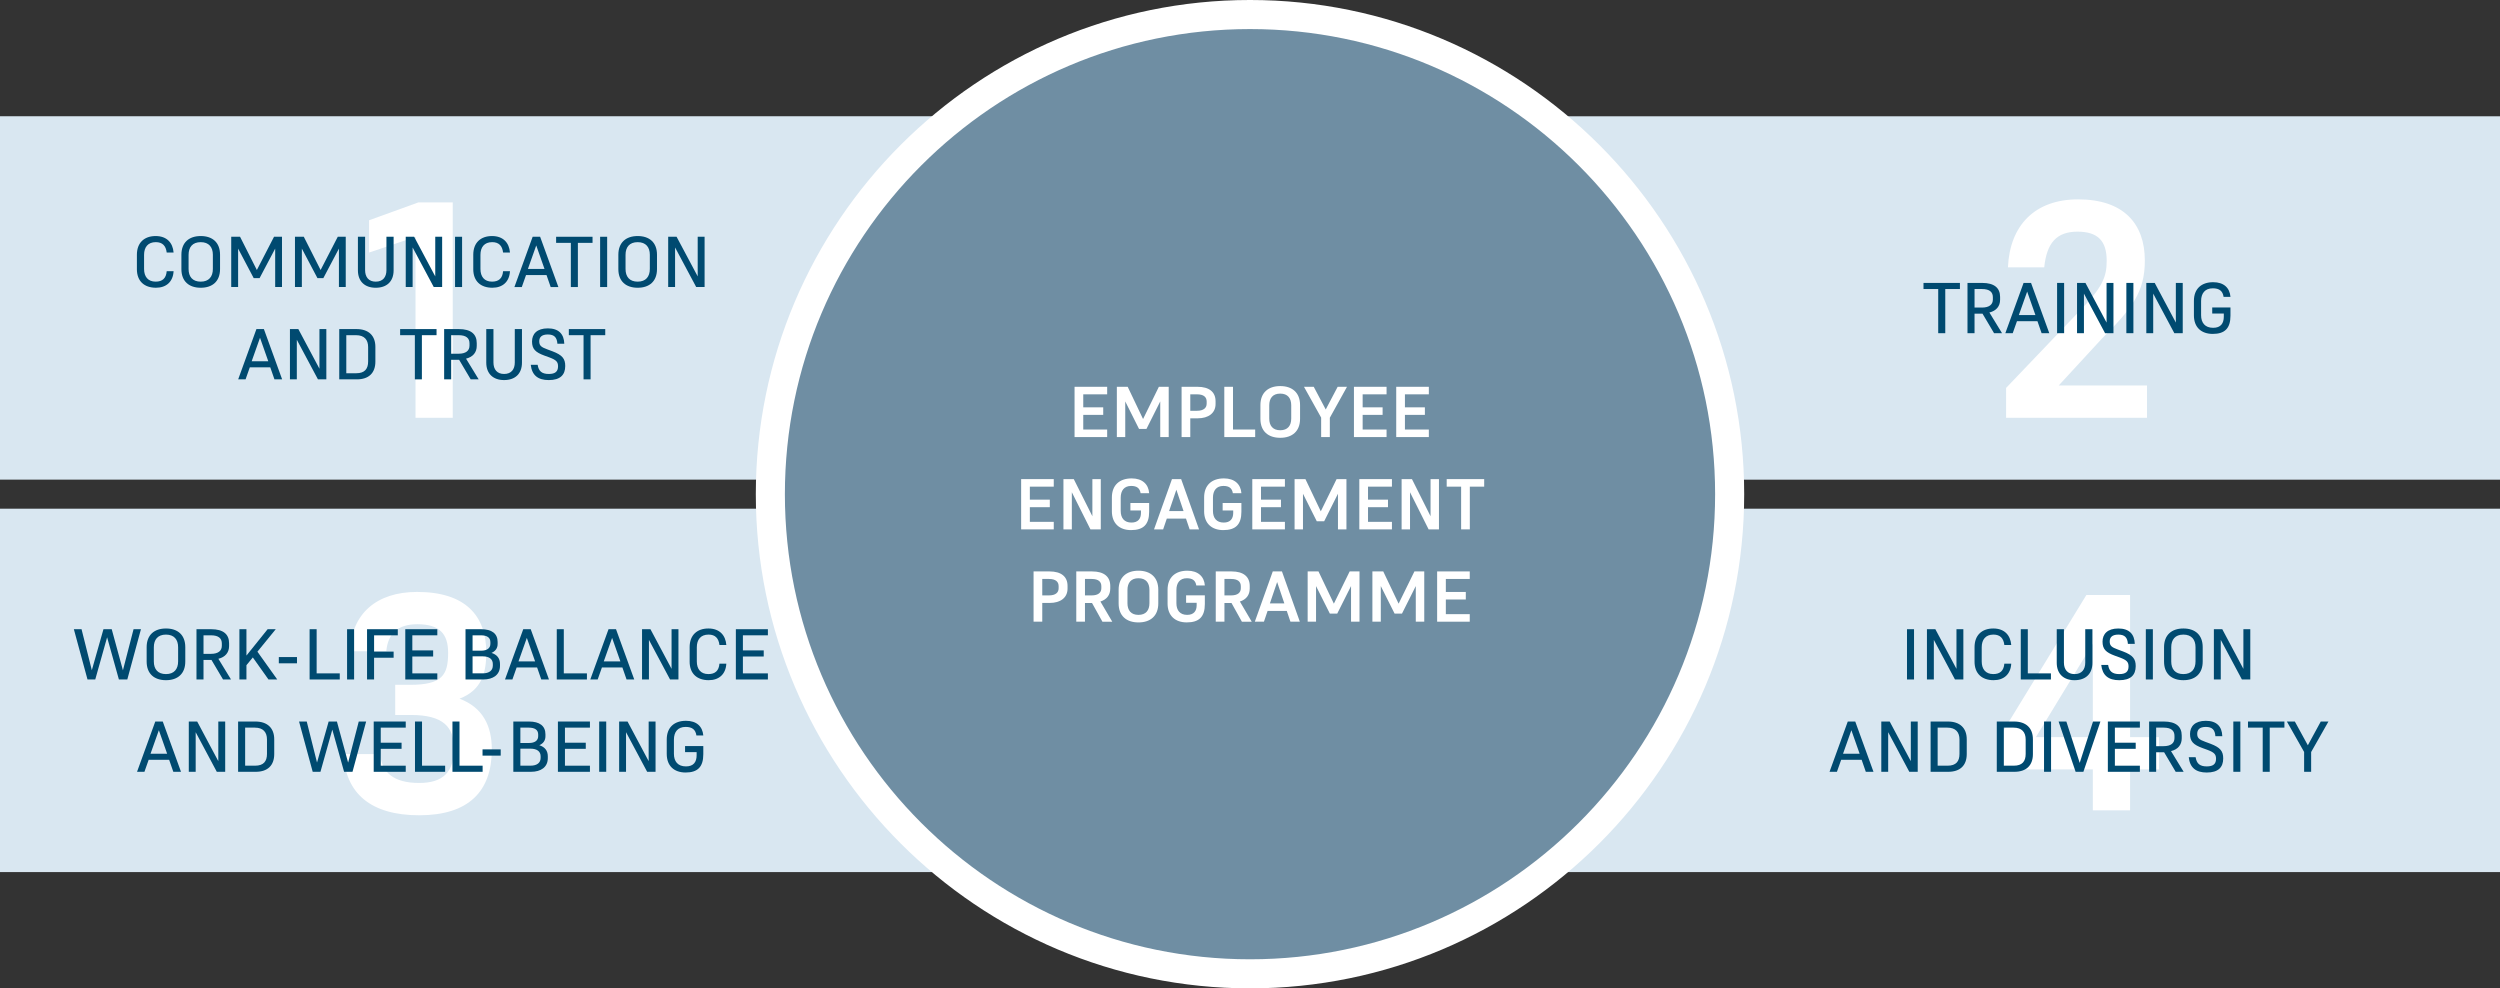 <?xml version="1.0" encoding="UTF-8"?><svg id="Capa_1" xmlns="http://www.w3.org/2000/svg" width="86mm" height="34mm" viewBox="0 0 243.78 96.378"><rect x="0" y="0" width="243.78" height="96.378" fill="#333333" stroke="none"/><rect y="11.335" width="121.89" height="35.434" fill="#d9e7f1" stroke-width="0"/><rect y="49.604" width="121.89" height="35.434" fill="#d9e7f1" stroke-width="0"/><rect x="121.89" y="11.339" width="121.89" height="35.434" fill="#d9e7f1" stroke-width="0"/><rect x="121.89" y="49.604" width="121.89" height="35.434" fill="#d9e7f1" stroke-width="0"/><path d="M44.148,19.739v20.999h-3.63v-17.64l-4.53,1.53v-3.149l4.8-1.74h3.36Z" fill="#fff" stroke-width="0"/><path d="M33.498,73.528h3.57c.15,1.801,1.32,2.82,3.81,2.82,2.31,0,3.39-1.05,3.39-3.359,0-2.101-1.05-3.271-4.2-3.271h-1.53v-2.939h1.44c3.15,0,3.72-.96,3.72-3.12,0-1.86-.84-2.79-3-2.79-1.92,0-2.88.93-3.03,2.64h-3.54c.15-3.63,2.55-5.789,6.54-5.789,4.74,0,6.75,2.34,6.75,5.909,0,1.95-.42,3.66-2.61,4.5,2.31.87,3.15,2.7,3.15,4.95,0,4.079-2.25,6.42-7.08,6.42-4.74,0-7.2-2.16-7.379-5.971Z" fill="#fff" stroke-width="0"/><path d="M195.618,37.828l7.019-7.35c2.431-2.489,2.79-3.479,2.79-5.069,0-1.95-.9-2.82-2.85-2.82-2.04,0-3,1.11-3.24,3.481h-3.539c.18-4.11,2.639-6.63,6.839-6.63,4.44,0,6.51,2.369,6.51,5.97,0,3.09-1.26,4.68-4.17,7.59l-4.229,4.59h8.609v3.149h-13.739v-2.91Z" fill="#fff" stroke-width="0"/><path d="M207.707,75.028v3.99h-3.629v-3.99h-9.27v-2.88l8.639-14.129h4.26v13.859h2.82v3.149h-2.82ZM204.078,71.878v-9.12l-5.551,9.12h5.551Z" fill="#fff" stroke-width="0"/><path d="M121.89,94.96c25.79,0,46.772-20.981,46.772-46.771S147.68,1.417,121.89,1.417s-46.772,20.981-46.772,46.772,20.982,46.771,46.772,46.771" fill="#6f8ea3" stroke-width="0"/><path d="M121.89,94.96c25.79,0,46.772-20.981,46.772-46.771S147.68,1.417,121.89,1.417s-46.772,20.981-46.772,46.772,20.982,46.771,46.772,46.771Z" fill="none" stroke="#fff" stroke-width="2.835"/><path d="M104.782,37.717h3.18v.735h-2.332v1.268h1.947v.735h-1.947v1.429h2.332v.735h-3.18v-4.902Z" fill="#fff" stroke-width="0"/><path d="M109.725,39.145v3.474h-.819v-4.902h1.058l1.498,3.144,1.541-3.144h.96v4.902h-.826v-3.474l-1.345,2.683h-.722l-1.345-2.683Z" fill="#fff" stroke-width="0"/><path d="M116.067,40.791v1.828h-.848v-4.902h1.548c1.156,0,1.765.511,1.765,1.414v.26c0,.882-.68,1.4-1.744,1.4h-.721ZM116.067,38.452v1.603h.651c.644,0,.946-.273.946-.7v-.196c0-.427-.273-.707-.946-.707h-.651Z" fill="#fff" stroke-width="0"/><path d="M119.384,37.717h.848v4.167h2.164v.735h-3.012v-4.902Z" fill="#fff" stroke-width="0"/><path d="M122.905,40.84v-1.337c0-1.205.756-1.856,1.933-1.856s1.933.651,1.933,1.849v1.345c0,1.205-.756,1.85-1.933,1.85s-1.933-.644-1.933-1.85ZM123.767,39.53v1.289c0,.686.343,1.135,1.071,1.135s1.072-.448,1.072-1.142v-1.289c0-.693-.343-1.142-1.072-1.142s-1.071.448-1.071,1.148Z" fill="#fff" stroke-width="0"/><path d="M128.828,42.619v-1.898l-1.674-3.004h.952l1.169,2.213,1.163-2.213h.911l-1.674,3.019v1.884h-.848Z" fill="#fff" stroke-width="0"/><path d="M132.026,37.717h3.18v.735h-2.332v1.268h1.946v.735h-1.946v1.429h2.332v.735h-3.18v-4.902Z" fill="#fff" stroke-width="0"/><path d="M136.149,37.717h3.18v.735h-2.332v1.268h1.946v.735h-1.946v1.429h2.332v.735h-3.18v-4.902Z" fill="#fff" stroke-width="0"/><path d="M99.574,46.719h3.18v.735h-2.332v1.268h1.947v.735h-1.947v1.429h2.332v.735h-3.18v-4.902Z" fill="#fff" stroke-width="0"/><path d="M104.517,48v3.621h-.819v-4.902h1.008l1.814,3.621v-3.621h.82v4.902h-1.009l-1.814-3.621Z" fill="#fff" stroke-width="0"/><path d="M108.422,49.841v-1.336c0-1.205.756-1.856,1.933-1.856,1.037,0,1.639.567,1.702,1.442h-.834c-.077-.476-.35-.707-.925-.707-.672,0-1.015.448-1.015,1.148v1.289c0,.686.343,1.135,1.05,1.135.644,0,.925-.379.925-.939v-.238h-1.03v-.729h1.828v.848c0,1.246-.56,1.793-1.765,1.793-1.121,0-1.87-.644-1.87-1.85Z" fill="#fff" stroke-width="0"/><path d="M115.647,50.57h-1.87l-.357,1.051h-.889l1.75-4.902h.896l1.744,4.902h-.917l-.357-1.051ZM114.709,47.755l-.707,2.08h1.408l-.701-2.08Z" fill="#fff" stroke-width="0"/><path d="M117.417,49.841v-1.336c0-1.205.756-1.856,1.933-1.856,1.037,0,1.639.567,1.702,1.442h-.834c-.077-.476-.35-.707-.925-.707-.672,0-1.015.448-1.015,1.148v1.289c0,.686.343,1.135,1.05,1.135.644,0,.925-.379.925-.939v-.238h-1.03v-.729h1.828v.848c0,1.246-.56,1.793-1.765,1.793-1.121,0-1.87-.644-1.87-1.85Z" fill="#fff" stroke-width="0"/><path d="M122.114,46.719h3.18v.735h-2.332v1.268h1.947v.735h-1.947v1.429h2.332v.735h-3.18v-4.902Z" fill="#fff" stroke-width="0"/><path d="M127.056,48.147v3.473h-.819v-4.902h1.058l1.498,3.144,1.541-3.144h.96v4.902h-.826v-3.473l-1.345,2.682h-.722l-1.345-2.682Z" fill="#fff" stroke-width="0"/><path d="M132.55,46.719h3.18v.735h-2.332v1.268h1.947v.735h-1.947v1.429h2.332v.735h-3.18v-4.902Z" fill="#fff" stroke-width="0"/><path d="M137.494,48v3.621h-.82v-4.902h1.009l1.813,3.621v-3.621h.82v4.902h-1.009l-1.813-3.621Z" fill="#fff" stroke-width="0"/><path d="M143.325,47.454v4.167h-.848v-4.167h-1.407v-.735h3.656v.735h-1.401Z" fill="#fff" stroke-width="0"/><path d="M101.633,58.794v1.828h-.848v-4.902h1.548c1.156,0,1.765.511,1.765,1.414v.26c0,.882-.68,1.4-1.744,1.4h-.721ZM101.633,56.456v1.603h.651c.644,0,.945-.273.945-.7v-.196c0-.427-.273-.707-.945-.707h-.651Z" fill="#fff" stroke-width="0"/><path d="M105.798,60.623h-.848v-4.902h1.548c1.156,0,1.765.511,1.765,1.414v.26c0,.623-.343,1.065-.96,1.261l1.156,1.968h-.96l-1.016-1.828h-.686v1.828ZM105.798,56.456v1.603h.651c.644,0,.945-.273.945-.7v-.196c0-.427-.273-.707-.945-.707h-.651Z" fill="#fff" stroke-width="0"/><path d="M109.08,58.843v-1.337c0-1.205.756-1.856,1.933-1.856s1.933.651,1.933,1.849v1.345c0,1.205-.756,1.85-1.933,1.85s-1.933-.644-1.933-1.85ZM109.941,57.534v1.289c0,.686.343,1.135,1.071,1.135s1.072-.448,1.072-1.142v-1.289c0-.693-.343-1.142-1.072-1.142s-1.071.448-1.071,1.148Z" fill="#fff" stroke-width="0"/><path d="M113.853,58.843v-1.337c0-1.205.756-1.856,1.933-1.856,1.037,0,1.639.567,1.702,1.442h-.834c-.077-.476-.35-.707-.925-.707-.672,0-1.015.448-1.015,1.148v1.289c0,.686.343,1.135,1.05,1.135.644,0,.925-.379.925-.939v-.238h-1.03v-.729h1.828v.848c0,1.246-.56,1.793-1.765,1.793-1.121,0-1.87-.644-1.87-1.85Z" fill="#fff" stroke-width="0"/><path d="M119.398,60.623h-.848v-4.902h1.548c1.156,0,1.765.511,1.765,1.414v.26c0,.623-.343,1.065-.96,1.261l1.156,1.968h-.96l-1.016-1.828h-.686v1.828ZM119.398,56.456v1.603h.651c.644,0,.945-.273.945-.7v-.196c0-.427-.273-.707-.945-.707h-.651Z" fill="#fff" stroke-width="0"/><path d="M125.476,59.572h-1.87l-.357,1.051h-.889l1.75-4.902h.896l1.744,4.902h-.917l-.357-1.051ZM124.537,56.756l-.707,2.08h1.408l-.701-2.08Z" fill="#fff" stroke-width="0"/><path d="M128.33,57.149v3.474h-.818v-4.902h1.057l1.499,3.144,1.541-3.144h.96v4.902h-.826v-3.474l-1.346,2.683h-.721l-1.346-2.683Z" fill="#fff" stroke-width="0"/><path d="M134.644,57.149v3.474h-.819v-4.902h1.058l1.498,3.144,1.541-3.144h.96v4.902h-.826v-3.474l-1.345,2.683h-.722l-1.345-2.683Z" fill="#fff" stroke-width="0"/><path d="M140.138,55.72h3.18v.735h-2.332v1.268h1.947v.735h-1.947v1.429h2.332v.735h-3.18v-4.902Z" fill="#fff" stroke-width="0"/><path d="M13.349,26.245v-1.407c0-1.184.735-1.821,1.828-1.821s1.674.658,1.751,1.611h-.672c-.077-.651-.406-1.016-1.065-1.016-.763,0-1.142.49-1.142,1.239v1.38c0,.742.378,1.232,1.127,1.232.659,0,1.023-.322,1.079-1.016h.672c-.056,1.029-.714,1.611-1.716,1.611-1.135,0-1.863-.631-1.863-1.815Z" fill="#004a70" stroke-width="0"/><path d="M17.689,26.245v-1.407c0-1.184.735-1.821,1.884-1.821s1.884.63,1.884,1.821v1.4c0,1.19-.735,1.821-1.884,1.821s-1.884-.631-1.884-1.815ZM18.389,24.852v1.38c0,.742.378,1.232,1.184,1.232.798,0,1.184-.49,1.184-1.239v-1.38c0-.742-.385-1.232-1.184-1.232-.805,0-1.184.49-1.184,1.239Z" fill="#004a70" stroke-width="0"/><path d="M23.219,24.242v3.747h-.672v-4.902h.861l1.639,3.242,1.674-3.242h.777v4.902h-.665v-3.747l-1.52,2.879h-.574l-1.52-2.879Z" fill="#004a70" stroke-width="0"/><path d="M29.435,24.242v3.747h-.672v-4.902h.861l1.639,3.242,1.674-3.242h.777v4.902h-.665v-3.747l-1.52,2.879h-.574l-1.52-2.879Z" fill="#004a70" stroke-width="0"/><path d="M38.382,23.087v3.271c0,1.1-.679,1.702-1.744,1.702-1.05,0-1.737-.603-1.737-1.702v-3.271h.701v3.257c0,.665.343,1.12,1.036,1.12.708,0,1.044-.455,1.044-1.12v-3.257h.7Z" fill="#004a70" stroke-width="0"/><path d="M40.236,24.13v3.859h-.672v-4.902h.819l2.059,3.866v-3.866h.672v4.902h-.819l-2.059-3.859Z" fill="#004a70" stroke-width="0"/><path d="M44.373,23.087h.686v4.902h-.686v-4.902Z" fill="#004a70" stroke-width="0"/><path d="M46.15,26.245v-1.407c0-1.184.735-1.821,1.828-1.821s1.674.658,1.751,1.611h-.672c-.077-.651-.406-1.016-1.065-1.016-.763,0-1.142.49-1.142,1.239v1.38c0,.742.378,1.232,1.127,1.232.659,0,1.023-.322,1.079-1.016h.672c-.056,1.029-.714,1.611-1.716,1.611-1.135,0-1.863-.631-1.863-1.815Z" fill="#004a70" stroke-width="0"/><path d="M53.291,26.819h-1.996l-.413,1.17h-.721l1.779-4.902h.729l1.779,4.902h-.75l-.406-1.17ZM52.29,23.933l-.812,2.291h1.618l-.806-2.291Z" fill="#004a70" stroke-width="0"/><path d="M56.35,23.682v4.308h-.686v-4.308h-1.436v-.595h3.551v.595h-1.429Z" fill="#004a70" stroke-width="0"/><path d="M58.519,23.087h.686v4.902h-.686v-4.902Z" fill="#004a70" stroke-width="0"/><path d="M60.297,26.245v-1.407c0-1.184.735-1.821,1.884-1.821s1.884.63,1.884,1.821v1.4c0,1.19-.735,1.821-1.884,1.821s-1.884-.631-1.884-1.815ZM60.998,24.852v1.38c0,.742.378,1.232,1.184,1.232.798,0,1.184-.49,1.184-1.239v-1.38c0-.742-.385-1.232-1.184-1.232-.805,0-1.184.49-1.184,1.239Z" fill="#004a70" stroke-width="0"/><path d="M65.828,24.13v3.859h-.672v-4.902h.819l2.059,3.866v-3.866h.672v4.902h-.819l-2.059-3.859Z" fill="#004a70" stroke-width="0"/><path d="M26.355,35.821h-1.996l-.413,1.17h-.721l1.779-4.902h.729l1.779,4.902h-.75l-.406-1.17ZM25.354,32.935l-.812,2.291h1.618l-.806-2.291Z" fill="#004a70" stroke-width="0"/><path d="M28.944,33.132v3.859h-.672v-4.902h.819l2.059,3.866v-3.866h.672v4.902h-.819l-2.059-3.859Z" fill="#004a70" stroke-width="0"/><path d="M33.081,32.089h1.688c1.156,0,1.835.623,1.835,1.736v1.437c0,1.127-.665,1.73-1.807,1.73h-1.716v-4.902ZM33.768,32.684v3.712h.966c.84,0,1.163-.434,1.163-1.148v-1.407c0-.708-.371-1.156-1.177-1.156h-.952Z" fill="#004a70" stroke-width="0"/><path d="M41.139,32.684v4.308h-.686v-4.308h-1.436v-.595h3.551v.595h-1.429Z" fill="#004a70" stroke-width="0"/><path d="M43.995,36.991h-.686v-4.902h1.435c1.184,0,1.744.497,1.744,1.365v.28c0,.616-.357,1.071-1.044,1.239l1.232,2.018h-.777l-1.127-1.905h-.777v1.905ZM43.995,32.684v1.808h.721c.729,0,1.065-.309,1.065-.785v-.224c0-.483-.294-.799-1.065-.799h-.721Z" fill="#004a70" stroke-width="0"/><path d="M50.898,32.089v3.271c0,1.1-.679,1.702-1.744,1.702-1.05,0-1.737-.603-1.737-1.702v-3.271h.701v3.257c0,.665.343,1.12,1.036,1.12.708,0,1.044-.455,1.044-1.12v-3.257h.7Z" fill="#004a70" stroke-width="0"/><path d="M52.583,33.286c0,.42.196.567.791.784l.511.19c.952.364,1.232.722,1.232,1.429,0,.876-.497,1.373-1.604,1.373-1.05,0-1.645-.463-1.758-1.492h.672c.091.609.399.896,1.085.896.638,0,.904-.245.904-.749,0-.435-.182-.616-.827-.861l-.504-.183c-.875-.322-1.205-.638-1.205-1.373,0-.728.469-1.281,1.541-1.281,1.044,0,1.576.539,1.604,1.499h-.672c-.042-.603-.294-.903-.932-.903-.624,0-.84.287-.84.672Z" fill="#004a70" stroke-width="0"/><path d="M57.589,32.684v4.308h-.686v-4.308h-1.435v-.595h3.551v.595h-1.429Z" fill="#004a70" stroke-width="0"/><path d="M189.687,28.183v4.308h-.688v-4.308h-1.435v-.595h3.551v.595h-1.428Z" fill="#004a70" stroke-width="0"/><path d="M192.542,32.49h-.688v-4.902h1.435c1.184,0,1.744.497,1.744,1.365v.28c0,.616-.357,1.071-1.043,1.24l1.232,2.017h-.777l-1.127-1.905h-.777v1.905ZM192.542,28.183v1.808h.721c.729,0,1.065-.309,1.065-.785v-.224c0-.483-.294-.799-1.065-.799h-.721Z" fill="#004a70" stroke-width="0"/><path d="M198.675,31.32h-1.996l-.414,1.17h-.721l1.779-4.902h.729l1.778,4.902h-.749l-.406-1.17ZM197.673,28.434l-.812,2.291h1.618l-.806-2.291Z" fill="#004a70" stroke-width="0"/><path d="M200.591,27.588h.686v4.902h-.686v-4.902Z" fill="#004a70" stroke-width="0"/><path d="M203.209,28.631v3.859h-.673v-4.902h.82l2.059,3.866v-3.866h.672v4.902h-.818l-2.06-3.859Z" fill="#004a70" stroke-width="0"/><path d="M207.346,27.588h.686v4.902h-.686v-4.902Z" fill="#004a70" stroke-width="0"/><path d="M209.964,28.631v3.859h-.672v-4.902h.819l2.06,3.866v-3.866h.672v4.902h-.819l-2.06-3.859Z" fill="#004a70" stroke-width="0"/><path d="M213.933,30.746v-1.407c0-1.184.735-1.821,1.877-1.821,1.037,0,1.611.546,1.688,1.429h-.672c-.084-.56-.399-.833-1.051-.833-.764,0-1.142.49-1.142,1.239v1.38c0,.742.378,1.232,1.177,1.232.742,0,1.037-.435,1.037-1.086v-.308h-1.129v-.589h1.779v.799c0,1.226-.546,1.779-1.723,1.779-1.113,0-1.842-.631-1.842-1.815Z" fill="#004a70" stroke-width="0"/><path d="M10.445,62.146l-1.156,4.111h-.756l-1.331-4.902h.75l1.002,3.999,1.134-3.999h.806l1.093,4.006,1.037-4.006h.721l-1.331,4.902h-.82l-1.148-4.111Z" fill="#004a70" stroke-width="0"/><path d="M14.3,64.513v-1.407c0-1.184.735-1.821,1.884-1.821s1.884.63,1.884,1.821v1.4c0,1.19-.735,1.821-1.884,1.821s-1.884-.631-1.884-1.815ZM15.001,63.12v1.38c0,.742.378,1.232,1.184,1.232.798,0,1.184-.49,1.184-1.239v-1.38c0-.742-.385-1.232-1.184-1.232-.805,0-1.184.49-1.184,1.239Z" fill="#004a70" stroke-width="0"/><path d="M19.845,66.257h-.686v-4.902h1.435c1.184,0,1.744.497,1.744,1.365v.28c0,.616-.357,1.071-1.044,1.24l1.232,2.017h-.777l-1.127-1.905h-.777v1.905ZM19.845,61.95v1.808h.721c.729,0,1.065-.309,1.065-.785v-.224c0-.483-.294-.799-1.065-.799h-.721Z" fill="#004a70" stroke-width="0"/><path d="M24.654,64.107l-.623.757v1.394h-.686v-4.902h.686v2.57l2.066-2.57h.791l-1.786,2.191,1.933,2.711h-.855l-1.527-2.15Z" fill="#004a70" stroke-width="0"/><path d="M27.188,64.681v-.609h1.772v.609h-1.772Z" fill="#004a70" stroke-width="0"/><path d="M30.19,61.355h.686v4.307h2.255v.596h-2.941v-4.902Z" fill="#004a70" stroke-width="0"/><path d="M33.844,61.355h.686v4.902h-.686v-4.902Z" fill="#004a70" stroke-width="0"/><path d="M36.477,64.135v2.122h-.686v-4.902h2.998v.595h-2.311v1.59h1.905v.596h-1.905Z" fill="#004a70" stroke-width="0"/><path d="M39.521,61.355h3.123v.595h-2.437v1.471h2.031v.596h-2.031v1.645h2.437v.596h-3.123v-4.902Z" fill="#004a70" stroke-width="0"/><path d="M45.394,61.355h1.52c1.044,0,1.611.427,1.611,1.246v.19c0,.42-.217.707-.596.875.533.169.827.525.827,1.079v.182c0,.876-.672,1.331-1.639,1.331h-1.723v-4.902ZM46.081,61.95v1.499h.834c.609,0,.903-.266.903-.665v-.161c0-.435-.294-.673-.939-.673h-.798ZM46.081,64.002v1.659h.987c.658,0,.988-.301.988-.756v-.161c0-.455-.33-.742-.988-.742h-.987Z" fill="#004a70" stroke-width="0"/><path d="M52.374,65.087h-1.996l-.413,1.17h-.721l1.779-4.902h.729l1.779,4.902h-.75l-.406-1.17ZM51.373,62.202l-.812,2.291h1.618l-.806-2.291Z" fill="#004a70" stroke-width="0"/><path d="M54.291,61.355h.686v4.307h2.255v.596h-2.941v-4.902Z" fill="#004a70" stroke-width="0"/><path d="M60.69,65.087h-1.996l-.413,1.17h-.721l1.779-4.902h.729l1.779,4.902h-.75l-.406-1.17ZM59.688,62.202l-.812,2.291h1.618l-.806-2.291Z" fill="#004a70" stroke-width="0"/><path d="M63.279,62.398v3.859h-.672v-4.902h.819l2.059,3.866v-3.866h.672v4.902h-.819l-2.059-3.859Z" fill="#004a70" stroke-width="0"/><path d="M67.248,64.513v-1.407c0-1.184.735-1.821,1.828-1.821s1.674.658,1.751,1.61h-.672c-.077-.65-.406-1.015-1.065-1.015-.763,0-1.142.49-1.142,1.239v1.38c0,.742.378,1.232,1.127,1.232.659,0,1.023-.322,1.079-1.016h.672c-.056,1.029-.714,1.611-1.716,1.611-1.135,0-1.863-.631-1.863-1.815Z" fill="#004a70" stroke-width="0"/><path d="M71.755,61.355h3.123v.595h-2.437v1.471h2.031v.596h-2.031v1.645h2.437v.596h-3.123v-4.902Z" fill="#004a70" stroke-width="0"/><path d="M16.493,74.089h-1.996l-.413,1.17h-.721l1.779-4.902h.729l1.779,4.902h-.75l-.406-1.17ZM15.491,71.204l-.812,2.291h1.618l-.806-2.291Z" fill="#004a70" stroke-width="0"/><path d="M19.081,71.4v3.859h-.672v-4.902h.819l2.059,3.866v-3.866h.672v4.902h-.819l-2.059-3.859Z" fill="#004a70" stroke-width="0"/><path d="M23.218,70.357h1.688c1.155,0,1.835.623,1.835,1.736v1.437c0,1.127-.665,1.73-1.807,1.73h-1.716v-4.902ZM23.905,70.952v3.712h.966c.84,0,1.163-.434,1.163-1.148v-1.407c0-.708-.371-1.156-1.177-1.156h-.952Z" fill="#004a70" stroke-width="0"/><path d="M32.404,71.148l-1.156,4.111h-.756l-1.331-4.902h.75l1.002,3.999,1.134-3.999h.806l1.093,4.006,1.037-4.006h.721l-1.331,4.902h-.82l-1.148-4.111Z" fill="#004a70" stroke-width="0"/><path d="M36.441,70.357h3.123v.595h-2.437v1.471h2.031v.596h-2.031v1.645h2.437v.596h-3.123v-4.902Z" fill="#004a70" stroke-width="0"/><path d="M40.466,70.357h.686v4.307h2.255v.596h-2.941v-4.902Z" fill="#004a70" stroke-width="0"/><path d="M44.12,70.357h.686v4.307h2.255v.596h-2.941v-4.902Z" fill="#004a70" stroke-width="0"/><path d="M47.053,73.683v-.609h1.772v.609h-1.772Z" fill="#004a70" stroke-width="0"/><path d="M50.056,70.357h1.52c1.044,0,1.611.427,1.611,1.246v.19c0,.42-.217.707-.596.875.532.169.827.525.827,1.079v.182c0,.876-.672,1.331-1.639,1.331h-1.723v-4.902ZM50.742,70.952v1.499h.834c.609,0,.903-.266.903-.665v-.161c0-.435-.294-.673-.939-.673h-.798ZM50.742,73.004v1.659h.987c.658,0,.988-.301.988-.756v-.161c0-.455-.33-.742-.988-.742h-.987Z" fill="#004a70" stroke-width="0"/><path d="M54.403,70.357h3.123v.595h-2.437v1.471h2.031v.596h-2.031v1.645h2.437v.596h-3.123v-4.902Z" fill="#004a70" stroke-width="0"/><path d="M58.428,70.357h.686v4.902h-.686v-4.902Z" fill="#004a70" stroke-width="0"/><path d="M61.046,71.4v3.859h-.672v-4.902h.819l2.059,3.866v-3.866h.672v4.902h-.819l-2.059-3.859Z" fill="#004a70" stroke-width="0"/><path d="M65.015,73.515v-1.407c0-1.184.735-1.821,1.877-1.821,1.037,0,1.611.546,1.688,1.429h-.672c-.084-.56-.399-.833-1.051-.833-.763,0-1.142.49-1.142,1.239v1.38c0,.742.378,1.232,1.177,1.232.742,0,1.037-.435,1.037-1.086v-.308h-1.128v-.589h1.779v.799c0,1.226-.546,1.779-1.723,1.779-1.114,0-1.842-.631-1.842-1.815Z" fill="#004a70" stroke-width="0"/><path d="M185.955,61.355h.686v4.902h-.686v-4.902Z" fill="#004a70" stroke-width="0"/><path d="M188.573,62.398v3.859h-.673v-4.902h.82l2.059,3.866v-3.866h.672v4.902h-.818l-2.06-3.859Z" fill="#004a70" stroke-width="0"/><path d="M192.542,64.513v-1.407c0-1.184.735-1.821,1.827-1.821,1.094,0,1.675.658,1.752,1.61h-.673c-.077-.65-.406-1.015-1.065-1.015-.763,0-1.142.49-1.142,1.239v1.38c0,.742.379,1.232,1.127,1.232.659,0,1.023-.322,1.079-1.016h.673c-.057,1.029-.715,1.611-1.717,1.611-1.135,0-1.862-.631-1.862-1.815Z" fill="#004a70" stroke-width="0"/><path d="M197.049,61.355h.686v4.307h2.255v.596h-2.941v-4.902Z" fill="#004a70" stroke-width="0"/><path d="M204.037,61.355v3.271c0,1.1-.679,1.702-1.744,1.702-1.05,0-1.736-.603-1.736-1.702v-3.271h.701v3.257c0,.665.342,1.12,1.035,1.12.708,0,1.045-.455,1.045-1.12v-3.257h.699Z" fill="#004a70" stroke-width="0"/><path d="M205.722,62.552c0,.42.196.567.792.784l.511.19c.953.364,1.232.722,1.232,1.429,0,.876-.496,1.373-1.603,1.373-1.051,0-1.645-.463-1.758-1.492h.672c.092.609.4.896,1.086.896.638,0,.904-.245.904-.749,0-.435-.183-.616-.827-.861l-.505-.183c-.875-.322-1.204-.638-1.204-1.373,0-.728.47-1.281,1.541-1.281,1.044,0,1.575.539,1.605,1.499h-.673c-.042-.603-.294-.903-.932-.903-.624,0-.841.287-.841.672Z" fill="#004a70" stroke-width="0"/><path d="M209.244,61.355h.686v4.902h-.686v-4.902Z" fill="#004a70" stroke-width="0"/><path d="M211.021,64.513v-1.407c0-1.184.736-1.821,1.885-1.821s1.884.63,1.884,1.821v1.4c0,1.19-.735,1.821-1.884,1.821s-1.885-.631-1.885-1.815ZM211.722,63.12v1.38c0,.742.378,1.232,1.184,1.232.798,0,1.184-.49,1.184-1.239v-1.38c0-.742-.386-1.232-1.184-1.232-.806,0-1.184.49-1.184,1.239Z" fill="#004a70" stroke-width="0"/><path d="M216.552,62.398v3.859h-.673v-4.902h.819l2.059,3.866v-3.866h.673v4.902h-.819l-2.059-3.859Z" fill="#004a70" stroke-width="0"/><path d="M181.532,74.089h-1.996l-.413,1.17h-.721l1.778-4.902h.729l1.778,4.902h-.749l-.406-1.17ZM180.531,71.204l-.812,2.291h1.617l-.805-2.291Z" fill="#004a70" stroke-width="0"/><path d="M184.121,71.4v3.859h-.672v-4.902h.818l2.06,3.866v-3.866h.673v4.902h-.82l-2.059-3.859Z" fill="#004a70" stroke-width="0"/><path d="M188.257,70.357h1.688c1.156,0,1.836.623,1.836,1.736v1.437c0,1.127-.666,1.73-1.808,1.73h-1.716v-4.902ZM188.944,70.952v3.712h.966c.841,0,1.163-.434,1.163-1.148v-1.407c0-.708-.371-1.156-1.177-1.156h-.952Z" fill="#004a70" stroke-width="0"/><path d="M194.711,70.357h1.688c1.154,0,1.834.623,1.834,1.736v1.437c0,1.127-.665,1.73-1.807,1.73h-1.716v-4.902ZM195.398,70.952v3.712h.967c.84,0,1.162-.434,1.162-1.148v-1.407c0-.708-.371-1.156-1.177-1.156h-.952Z" fill="#004a70" stroke-width="0"/><path d="M199.318,70.357h.685v4.902h-.685v-4.902Z" fill="#004a70" stroke-width="0"/><path d="M202.398,75.259l-1.66-4.902h.756l1.303,4.034,1.297-4.034h.721l-1.66,4.902h-.756Z" fill="#004a70" stroke-width="0"/><path d="M205.541,70.357h3.123v.595h-2.438v1.471h2.031v.596h-2.031v1.645h2.438v.596h-3.123v-4.902Z" fill="#004a70" stroke-width="0"/><path d="M210.251,75.259h-.686v-4.902h1.435c1.185,0,1.744.497,1.744,1.365v.28c0,.616-.357,1.071-1.044,1.24l1.232,2.017h-.777l-1.127-1.905h-.777v1.905ZM210.251,70.952v1.808h.721c.729,0,1.065-.309,1.065-.785v-.224c0-.483-.293-.799-1.065-.799h-.721Z" fill="#004a70" stroke-width="0"/><path d="M214.255,71.554c0,.42.195.567.791.784l.512.19c.952.364,1.232.722,1.232,1.429,0,.876-.497,1.373-1.603,1.373-1.051,0-1.647-.463-1.758-1.492h.672c.092.609.399.896,1.086.896.637,0,.903-.245.903-.749,0-.435-.183-.616-.827-.861l-.504-.183c-.875-.322-1.205-.638-1.205-1.373,0-.728.47-1.281,1.541-1.281,1.044,0,1.576.539,1.605,1.499h-.673c-.041-.603-.294-.903-.932-.903-.623,0-.84.287-.84.672Z" fill="#004a70" stroke-width="0"/><path d="M217.776,70.357h.686v4.902h-.686v-4.902Z" fill="#004a70" stroke-width="0"/><path d="M221.326,70.952v4.308h-.685v-4.308h-1.435v-.595h3.551v.595h-1.43Z" fill="#004a70" stroke-width="0"/><path d="M224.679,75.259v-1.933l-1.682-2.97h.777l1.268,2.318,1.262-2.318h.748l-1.688,2.977v1.926h-.685Z" fill="#004a70" stroke-width="0"/></svg>